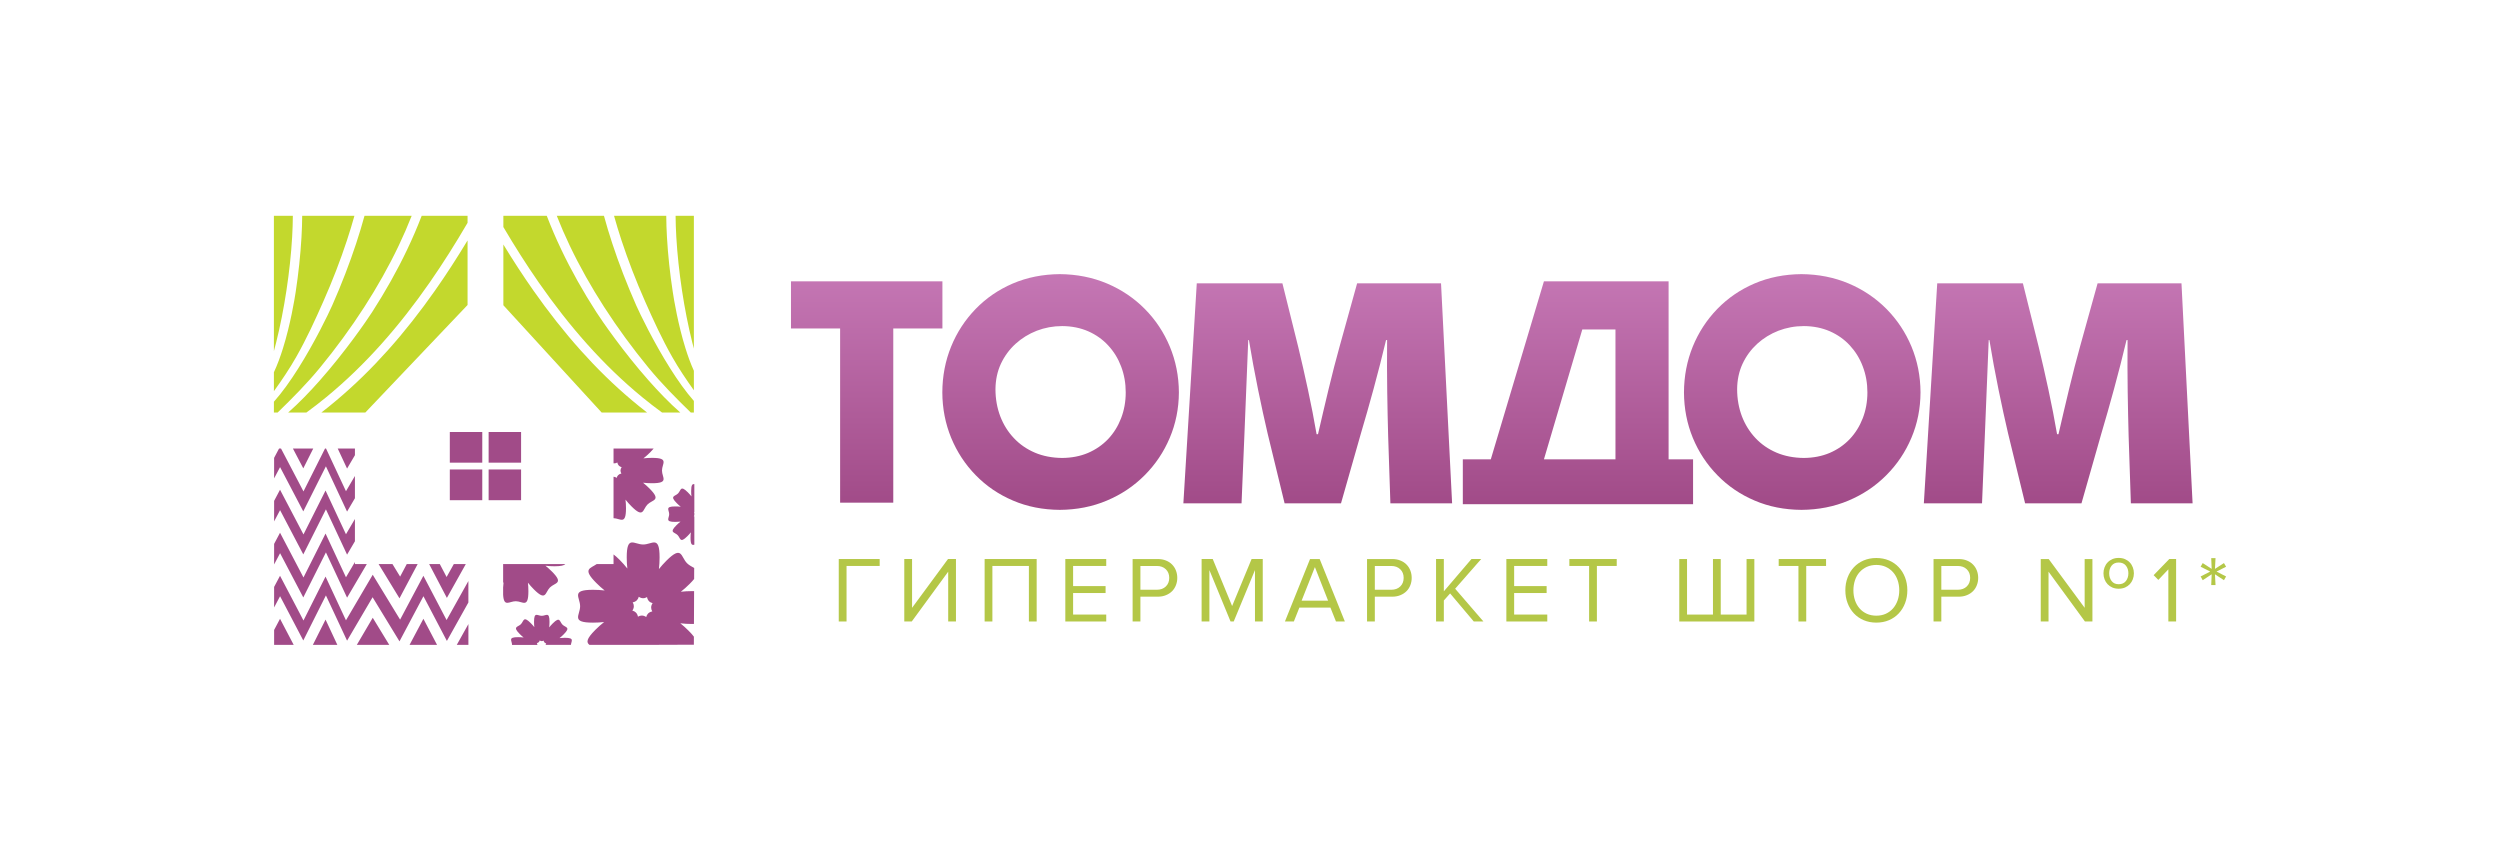 <?xml version="1.0" encoding="UTF-8"?>
<!DOCTYPE svg PUBLIC "-//W3C//DTD SVG 1.1//EN" "http://www.w3.org/Graphics/SVG/1.1/DTD/svg11.dtd">
<!-- Creator: CorelDRAW -->
<svg xmlns="http://www.w3.org/2000/svg" xml:space="preserve" width="43.039mm" height="14.817mm" version="1.1" style="shape-rendering:geometricPrecision; text-rendering:geometricPrecision; image-rendering:optimizeQuality; fill-rule:evenodd; clip-rule:evenodd"
viewBox="0 0 4303.88 1481.66"
 xmlns:xlink="http://www.w3.org/1999/xlink"
 xmlns:xodm="http://www.corel.com/coreldraw/odm/2003">
 <defs>
  <style type="text/css">
   <![CDATA[
    .fil1 {fill:#A14B88}
    .fil0 {fill:#C3D82D}
    .fil3 {fill:#B4C747;fill-rule:nonzero}
    .fil2 {fill:url(#id0)}
   ]]>
  </style>
  <linearGradient id="id0" gradientUnits="userSpaceOnUse" x1="1446.76" y1="170.79" x2="1446.76" y2="868.29">
   <stop offset="0" style="stop-opacity:1; stop-color:#E098D6"/>
   <stop offset="1" style="stop-opacity:1; stop-color:#A14B88"/>
  </linearGradient>
 </defs>
 <g id="Слой_x0020_1">
  <path class="fil0" d="M1163.07 371.48l31.47 0 0 228.63c-0.92,-3.38 -1.8,-6.84 -2.69,-10.33 -7.02,-28.05 -13.05,-58.71 -17.74,-89.65 -4.73,-31.32 -8.11,-62.79 -9.81,-92.14 -0.74,-12.63 -1.16,-24.87 -1.23,-36.51zm-658.92 0l-32.63 0 0 233.01c1.3,-4.8 2.57,-9.7 3.84,-14.71 7.02,-28.05 13.06,-58.71 17.75,-89.65 4.76,-31.32 8.15,-62.79 9.84,-92.14 0.71,-12.63 1.13,-24.87 1.2,-36.51zm106.01 0l-89.92 0c-0.07,11.92 -0.5,24.41 -1.24,37.25 -1.73,30.02 -5.15,62.09 -9.95,93.77 -2.01,13.19 -9.03,55.88 -21.87,97.01 -4.48,14.4 -9.7,28.65 -15.66,41.35l0 32.59c13.37,-18.59 26.74,-38.34 38.38,-58.84 17.92,-31.61 32.03,-62.44 46.81,-95.85 15.7,-35.42 29.39,-71.01 40.54,-104.88 4.8,-14.53 9.1,-28.72 12.91,-42.4zm98.57 0l-81.21 0c-4.17,15.27 -8.96,31.18 -14.33,47.48 -11.29,34.29 -25.22,70.45 -41.17,106.57 -6.52,14.75 -29.95,63.4 -58.63,108.8 -13.19,20.92 -27.55,41.21 -41.87,57.22l0 18.66 6.42 0c24.8,-24.13 50.02,-49.35 73.16,-77.54 26.99,-32.91 52.71,-67.87 76.06,-104.14 22.09,-34.32 42.16,-69.81 59.27,-105.76 8.11,-17 15.56,-34.15 22.3,-51.29zm96.2 0l-78.99 0c-7.41,19.43 -15.77,38.84 -24.94,58.06 -17.46,36.69 -37.85,72.78 -60.33,107.67 -9.8,15.24 -45.93,67.77 -90.17,117.83 -17.25,19.51 -35.73,38.7 -54.46,55.17l31.39 0c11.75,-8.57 23.18,-17.42 34.36,-26.6 33.83,-27.76 65.16,-58.27 94.37,-90.91 29.95,-33.47 57.72,-69.18 83.65,-106.5 23.03,-33.16 44.66,-67.52 65.12,-102.62l0 -12.1zm-176.04 338.73l176.04 -185.17 0 -111.16c-17.89,29.63 -36.55,58.6 -56.27,86.64 -25.15,35.81 -52.03,70.17 -81,102.52 -27.51,30.76 -56.97,59.73 -88.69,86.36 -8.43,7.13 -17.04,14.08 -25.78,20.81l75.7 0zm428.2 -338.73l89.89 0c0.07,11.92 0.5,24.41 1.24,37.25 1.72,30.02 5.15,62.09 9.98,93.77 1.98,13.19 9.03,55.88 21.84,97.01 4.19,13.44 9.03,26.74 14.5,38.81l0 33.51c-12.99,-18.13 -25.93,-37.32 -37.22,-57.22 -17.92,-31.61 -32.03,-62.44 -46.82,-95.85 -15.66,-35.42 -29.35,-71.01 -40.53,-104.88 -4.76,-14.53 -9.1,-28.72 -12.88,-42.4zm-98.6 0l81.25 0c4.12,15.27 8.92,31.18 14.28,47.48 11.29,34.29 25.23,70.45 41.17,106.57 6.57,14.75 29.95,63.4 58.64,108.8 12.84,20.36 26.77,40.08 40.71,55.88l0 20 -5.26 0c-24.8,-24.13 -50.02,-49.35 -73.13,-77.54 -27.02,-32.91 -52.71,-67.87 -76.1,-104.14 -22.08,-34.32 -42.12,-69.81 -59.26,-105.76 -8.12,-17 -15.56,-34.15 -22.3,-51.29zm-91.93 0l74.72 0c7.44,19.43 15.77,38.84 24.94,58.06 17.46,36.69 37.85,72.78 60.32,107.67 9.85,15.24 45.93,67.77 90.17,117.83 17.25,19.51 35.77,38.7 54.47,55.17l-31.4 0c-11.74,-8.57 -23.17,-17.42 -34.36,-26.6 -33.83,-27.76 -65.15,-58.27 -94.36,-90.91 -29.95,-33.47 -57.68,-69.18 -83.65,-106.5 -21.45,-30.87 -41.66,-62.76 -60.85,-95.36l0 -19.36zm169.26 338.73l-169.26 -184.75 0 -104.56c16.58,27.2 33.86,53.8 52,79.62 25.19,35.81 52.03,70.17 81,102.52 27.51,30.76 56.97,59.73 88.68,86.36 8.44,7.13 17.04,14.04 25.79,20.81l-78.21 0z"/>
  <path class="fil1" d="M1113.89 1027.89c-2.15,1.27 -4.37,1.98 -6.66,1.98 -2.61,0 -5.15,-0.92 -7.55,-2.54 -0.6,2.4 -1.7,4.44 -3.32,6.07 -1.83,1.87 -4.27,3.03 -7.12,3.56 1.27,2.12 1.94,4.37 1.94,6.67 0,2.61 -0.89,5.15 -2.54,7.55 2.43,0.6 4.48,1.69 6.1,3.31 1.83,1.84 3.03,4.27 3.53,7.13 2.15,-1.27 4.37,-1.94 6.66,-1.94 2.61,0 5.15,0.88 7.55,2.54 0.64,-2.43 1.7,-4.48 3.32,-6.1 1.87,-1.84 4.27,-3 7.16,-3.53 -1.3,-2.15 -1.97,-4.38 -1.97,-6.67 0,-2.64 0.88,-5.15 2.54,-7.58 -2.4,-0.6 -4.49,-1.66 -6.11,-3.28 -1.83,-1.87 -3,-4.31 -3.53,-7.17zm-283.63 -219.71l-55.88 0 0 52.89 55.88 0 0 -52.89zm0 -64.52l-55.88 0 0 52.88 55.88 0 0 -52.88zm66.82 64.52l-55.88 0 0 52.89 55.88 0 0 -52.89zm0 -64.52l-55.88 0 0 52.88 55.88 0 0 -52.88zm-357.83 28.51l-17.11 34.11 -17.88 -34.11 34.99 0zm71.79 11.43l-13.54 23.03 -16.09 -34.46 29.63 0 0 11.43zm-139.13 4.58l8.5 -16.01 3.39 0 30.48 58.13 8.18 15.7 7.94 -15.84 29.14 -57.99 1.76 0 26.99 57.78 7.34 15.66 8.75 -14.92 6.66 -11.32 0 38.31 -13.54 23.04 -28.47 -60.96 -7.94 -17.01 -8.43 16.79 -30.52 60.82 -31.96 -60.96 -8 -15.27 -8.05 15.24 -2.22 4.12 0 -35.31zm0 296.3l10.19 -19.23 23.53 44.95 -33.72 0 0 -25.72zm66.67 25.72l21.88 -43.57 20.32 43.57 -42.2 0zm75.68 0l27.44 -46.71 28.47 46.71 -55.91 0zm90.8 0l23.85 -44.95 23.53 44.95 -47.38 0zm81.28 0l20.04 -35.88 0 35.88 -20.04 0zm20.04 -73.06l-2.4 4.27 -34.64 61.98 -32.35 -61.77 -8.01 -15.24 -8.08 15.2 -33.16 62.51 -38.42 -63 -7.87 -12.95 -7.69 13.09 -36.26 61.7 -28.47 -60.96 -7.94 -16.97 -8.43 16.76 -30.52 60.82 -31.96 -60.96 -8 -15.24 -8.05 15.2 -2.22 4.16 0 -35.34 10.19 -19.19 32.18 61.31 8.18 15.7 7.94 -15.81 30.06 -59.83 27.83 59.62 7.34 15.66 8.75 -14.92 37.32 -63.53 38.81 63.67 8.32 13.62 7.48 -14.11 32.6 -61.38 32.14 61.31 7.79 14.89 8.19 -14.65 29.35 -52.52 0 36.9zm-174.91 -66.08l-33.97 57.82 -28.47 -60.99 -7.94 -16.97 -8.43 16.79 -30.52 60.78 -31.96 -60.92 -8 -15.28 -8.05 15.24 -2.22 4.13 0 -35.35 10.19 -19.22 32.18 61.38 8.18 15.66 7.94 -15.8 30.06 -59.83 27.83 59.62 7.34 15.66 8.75 -14.92 6.66 -11.33 0 3.53 20.43 0zm87.56 0l-31.29 58.95 -35.95 -58.95 23.88 0 4.84 7.94 8.32 13.62 7.48 -14.11 3.95 -7.45 18.77 0zm38.14 0l3.88 7.41 7.79 14.85 8.19 -14.64 4.23 -7.62 20.64 0 -32.56 58.25 -30.52 -58.25 18.35 0zm-146.13 -39.3l-13.54 23.04 -28.47 -60.96 -7.94 -17.01 -8.43 16.8 -30.52 60.78 -31.96 -60.92 -8 -15.28 -8.05 15.21 -2.22 4.16 0 -35.32 10.19 -19.22 32.18 61.35 8.18 15.66 7.94 -15.8 30.06 -59.84 27.83 59.62 7.34 15.67 8.75 -14.93 6.66 -11.32 0 38.31zm321.67 128.38c7.34,0 13.3,-7.87 13.3,10.4 0,3.32 -0.18,6.5 -0.53,9.49 1.87,-2.36 3.91,-4.62 6.03,-6.73 12.95,-12.95 11.61,-3.18 16.83,2.04 5.18,5.19 14.96,3.85 2.01,16.79 -2.22,2.26 -4.59,4.38 -7.09,6.32 2.89,-0.32 5.92,-0.49 9.06,-0.49 17.4,0 11.19,5.39 10.52,12.24l-43.54 0c0.18,-0.85 0.53,-1.7 1.06,-2.47 -1.13,-0.28 -2.08,-0.81 -2.85,-1.59 -0.89,-0.85 -1.42,-2.01 -1.66,-3.35 -1.03,0.6 -2.08,0.92 -3.14,0.92 -1.24,0 -2.44,-0.39 -3.57,-1.2 -0.31,1.16 -0.81,2.11 -1.58,2.89 -0.88,0.88 -2.01,1.41 -3.35,1.66 0.6,0.99 0.91,2.04 0.91,3.14l-43.6 0c0,-7.38 -7.83,-13.34 10.44,-13.34 3.32,0 6.49,0.21 9.49,0.57 -2.26,-1.8 -4.55,-3.81 -6.74,-6.04 -12.94,-12.94 -3.17,-11.64 2.01,-16.82 5.23,-5.22 3.88,-15 16.83,-2.05 2.33,2.33 4.45,4.73 6.32,7.09 -0.32,-2.86 -0.5,-5.89 -0.5,-9.07 0,-18.27 5.96,-10.4 13.34,-10.4zm262.64 -122.45c-3.92,0.95 -6.56,0.35 -6.56,-11.82 0,-3.32 0.18,-6.49 0.56,-9.49 -1.8,2.26 -3.84,4.55 -6.06,6.74 -12.95,12.98 -11.61,3.17 -16.8,-2.01 -5.22,-5.22 -14.99,-3.88 -2.04,-16.83 2.33,-2.33 4.69,-4.44 7.09,-6.31 -2.89,0.31 -5.93,0.49 -9.07,0.49 -18.31,0 -10.44,-5.96 -10.44,-13.3 0,-7.37 -7.87,-13.33 10.44,-13.33 3.32,0 6.49,0.17 9.49,0.52 -2.26,-1.79 -4.51,-3.81 -6.74,-6.03 -12.94,-12.95 -3.17,-11.6 2.01,-16.79 5.23,-5.22 3.88,-14.99 16.83,-2.05 2.33,2.33 4.45,4.7 6.32,7.09 -0.36,-2.89 -0.5,-5.92 -0.5,-9.06 0,-11.01 2.15,-12.56 5.47,-12.03l0 48.4c-0.21,0.03 -0.42,0.11 -0.63,0.14 0.28,0.46 0.49,0.92 0.63,1.38l0 3.49c-0.21,0.6 -0.49,1.23 -0.92,1.83 0.32,0.07 0.64,0.18 0.92,0.29l0 48.68zm-222.18 33.37c-2.12,2.37 -7.34,3.78 -18.63,3.78 -5.39,0 -10.61,-0.32 -15.52,-0.92 3.71,2.96 7.41,6.28 11.08,9.91 21.2,21.2 5.15,18.98 -3.35,27.52 -8.54,8.54 -6.35,24.55 -27.55,3.35 -3.81,-3.81 -7.27,-7.73 -10.34,-11.61 0.53,4.7 0.81,9.67 0.81,14.82 0,29.99 -9.77,17.11 -21.8,17.11 -11.15,0 -20.36,11.01 -21.7,-11.08l0 -12.59c0.18,-3.07 0.43,-6.07 0.78,-9l-0.78 0.96 0 -32.25 107 0zm152.15 -198.89c-1.51,1.9 -3.49,4.05 -5.99,6.56 -3.81,3.81 -7.73,7.26 -11.61,10.33 4.69,-0.53 9.67,-0.84 14.82,-0.84 29.98,0 17.11,9.77 17.11,21.83 0,12.07 12.87,21.84 -17.11,21.84 -5.4,0 -10.62,-0.32 -15.52,-0.88 3.88,3.07 7.54,6.38 11.04,9.88 21.23,21.2 5.18,19.01 -3.32,27.55 -8.54,8.54 -6.35,24.52 -27.55,3.31 -3.81,-3.81 -7.27,-7.72 -10.34,-11.6 0.53,4.73 0.85,9.66 0.85,14.81 0,29.67 -9.6,17.4 -21.45,17.11l0 -71.4c1.87,0.11 3.7,0.78 5.43,1.98 0.46,-1.87 1.31,-3.46 2.58,-4.69 1.41,-1.45 3.28,-2.37 5.5,-2.76 -0.99,-1.65 -1.52,-3.38 -1.52,-5.15 0,-2.01 0.71,-3.98 1.98,-5.82 -1.87,-0.49 -3.46,-1.3 -4.73,-2.57 -1.41,-1.41 -2.33,-3.28 -2.71,-5.51 -1.66,0.99 -3.39,1.52 -5.15,1.52 -0.46,0 -0.92,-0.03 -1.38,-0.1l0 -25.4 69.07 0zm-18.09 165.2c15.62,0 28.29,-16.65 28.29,22.19 0,6.99 -0.42,13.76 -1.16,20.11 3.81,-4.8 8.11,-9.63 12.8,-14.32 27.45,-27.48 24.63,-6.74 35.67,4.3 3.7,3.74 8.57,5.86 12.27,8.15l-0.1 18.91c-1.98,2.5 -4.59,5.36 -7.87,8.61 -4.94,4.94 -9.98,9.42 -15.03,13.37 6.11,-0.67 12.53,-1.06 19.19,-1.06 1.27,0 2.47,0.03 3.64,0.03l-0.25 56.48c-1.06,0.04 -2.19,0.04 -3.39,0.04 -6.98,0 -13.72,-0.39 -20.1,-1.17 4.79,3.81 9.63,8.12 14.32,12.85 3.98,3.95 6.95,7.3 9.06,10.16l-0.03 13.86 -89.25 0.32 -27.48 0 0.03 -0.32 -0.25 0.32 -62.79 0c-5.4,-4.2 -5.89,-9.88 10.23,-26 4.94,-4.94 10.02,-9.42 15.03,-13.37 -6.07,0.67 -12.53,1.06 -19.19,1.06 -38.81,0 -22.16,-12.67 -22.16,-28.26 0,-15.63 -16.65,-28.29 22.16,-28.29 6.98,0 13.76,0.42 20.11,1.16 -4.8,-3.81 -9.64,-8.11 -14.33,-12.84 -24.59,-24.59 -10.51,-24.84 0.64,-32.6l28.96 0 0 -16.61c2.89,2.15 6.32,5.15 10.41,9.24 4.9,4.94 9.42,10.02 13.37,15.06 -0.71,-6.1 -1.06,-12.56 -1.06,-19.19 0,-38.84 12.66,-22.19 28.26,-22.19z"/>
  <path class="fil2" d="M3020.37 488.07c-24.55,10.54 -45.96,25.22 -63.99,43.81 -18.1,18.7 -32.21,40.32 -42.19,64.77 -9.95,24.52 -15,50.77 -15.14,78.88 0.14,27.84 5.26,53.98 15.24,78.28 10.09,24.35 24.1,45.72 42.34,64.32 18.09,18.59 39.44,33.12 64.06,43.6 24.55,10.51 51.36,15.8 80.61,16.01 29.21,-0.21 56.27,-5.5 81.07,-16.01 24.83,-10.48 46.53,-25.01 64.98,-43.6 18.59,-18.6 32.91,-39.97 43.22,-64.32 10.3,-24.3 15.59,-50.44 15.69,-78.28 -0.1,-28.11 -5.39,-54.36 -15.55,-78.88 -10.2,-24.45 -24.56,-46.07 -43.01,-64.77 -18.45,-18.59 -40.14,-33.27 -64.98,-43.81 -24.91,-10.52 -52.07,-15.91 -81.42,-16.16 -29.35,0.25 -56.41,5.64 -80.93,16.16zm38.07 291.18c-14.01,-5.93 -26.18,-14.32 -36.27,-25.08 -10.05,-10.66 -17.85,-23.18 -23.39,-37.5 -5.36,-14.29 -8.22,-29.92 -8.22,-46.68 0.11,-15.87 3.21,-30.48 9.28,-43.63 6.17,-13.23 14.57,-24.66 25.19,-34.44 10.69,-9.7 22.82,-17.18 36.58,-22.57 13.8,-5.26 28.33,-8.01 43.82,-8.01 16.4,0.1 31.29,3.1 44.69,8.92 13.3,5.86 24.91,13.97 34.54,24.45 9.6,10.44 17.08,22.47 22.23,36.23 5.29,13.87 7.93,28.65 7.93,44.59 0,16.05 -2.78,30.98 -8.04,44.59 -5.29,13.66 -12.73,25.58 -22.37,35.78 -9.73,10.19 -21.2,18.09 -34.64,23.84 -13.3,5.61 -28.04,8.47 -44.34,8.61 -17.22,-0.14 -32.92,-3.14 -46.99,-9.1zm-1314.88 -291.18c-24.51,10.54 -45.96,25.22 -63.95,43.81 -18.1,18.7 -32.25,40.32 -42.2,64.77 -9.98,24.52 -15.03,50.77 -15.13,78.88 0.1,27.84 5.29,53.98 15.24,78.28 10.12,24.35 24.09,45.72 42.3,64.32 18.13,18.59 39.44,33.12 64.1,43.6 24.51,10.51 51.36,15.8 80.61,16.01 29.21,-0.21 56.26,-5.5 81.03,-16.01 24.91,-10.48 46.57,-25.01 65.02,-43.6 18.55,-18.6 32.91,-39.97 43.21,-64.32 10.3,-24.3 15.59,-50.44 15.74,-78.28 -0.15,-28.11 -5.44,-54.36 -15.63,-78.88 -10.2,-24.45 -24.52,-46.07 -43.01,-64.77 -18.41,-18.59 -40.11,-33.27 -64.98,-43.81 -24.9,-10.52 -52.03,-15.91 -81.38,-16.16 -29.35,0.25 -56.41,5.64 -80.97,16.16zm38.07 291.18c-13.97,-5.93 -26.14,-14.32 -36.2,-25.08 -10.12,-10.66 -17.92,-23.18 -23.42,-37.5 -5.4,-14.29 -8.26,-29.92 -8.26,-46.68 0.15,-15.87 3.21,-30.48 9.28,-43.63 6.21,-13.23 14.57,-24.66 25.26,-34.44 10.65,-9.7 22.83,-17.18 36.55,-22.57 13.76,-5.26 28.29,-8.01 43.78,-8.01 16.44,0.1 31.33,3.1 44.73,8.92 13.3,5.86 24.87,13.97 34.5,24.45 9.67,10.44 17.08,22.47 22.26,36.23 5.26,13.87 7.9,28.65 7.9,44.59 0,16.05 -2.75,30.98 -8.04,44.59 -5.25,13.66 -12.73,25.58 -22.33,35.78 -9.77,10.19 -21.24,18.09 -34.64,23.84 -13.27,5.61 -28.08,8.47 -44.38,8.61 -17.18,-0.14 -32.88,-3.14 -46.99,-9.1zm876.33 -294.96l-91.47 306.46 -48.16 0 0 77.29 396.39 0 0 -77.29 -42.13 0 0 -306.46 -214.63 0zm66.04 82.94l57.12 0 0 223.52 -123.16 0 66.04 -223.52zm-1362.28 -82.94l0 81.21 84.59 0 0 299.86 91.51 0 0 -299.86 84.6 0 0 -81.21 -260.7 0zm2249.41 3.46l-30.33 109.22c-12.14,43.11 -25.48,100.72 -37.01,150.49l-2.44 0c-8.46,-49.77 -20.63,-104.38 -31.53,-149.89l-27.31 -109.82 -147.46 0 -23.04 378.74 100.16 0 4.8 -115.99c1.83,-46.75 4.26,-107.42 6.7,-165.03l1.2 0c9.06,55.81 21.83,116.49 32.17,160.76l29.28 120.26 97.05 0 34.43 -120.86c13.37,-44.87 30.38,-106.15 43.11,-160.16l1.8 0c-0.6,63.67 0.6,118.28 1.83,165.03l3.85 115.99 106.26 0 -19.12 -378.74 -144.4 0zm-1274.76 0l-30.3 109.22c-12.17,43.11 -25.51,100.72 -37.04,150.49l-2.44 0c-8.46,-49.77 -20.64,-104.38 -31.54,-149.89l-27.3 -109.82 -147.43 0 -23.07 378.74 100.15 0 4.84 -115.99c1.8,-46.75 4.2,-107.42 6.67,-165.03l1.19 0c9.11,55.81 21.84,116.49 32.18,160.76l29.24 120.26 97.09 0 34.43 -120.86c13.37,-44.87 30.37,-106.15 43.11,-160.16l1.83 0c-0.63,63.67 0.57,118.28 1.8,165.03l3.85 115.99 106.25 0 -19.08 -378.74 -144.43 0z"/>
  <polygon class="fil3" points="1443.96,1069.91 1443.96,962.38 1514.41,962.38 1514.41,974.3 1457.37,974.3 1457.37,1069.91 "/>
  <polygon class="fil3" points="1556.77,1069.91 1556.77,962.38 1570.17,962.38 1570.17,1046.38 1632.02,962.38 1645.74,962.38 1645.74,1069.91 1632.37,1069.91 1632.37,984.15 1569.64,1069.91 "/>
  <polygon class="fil3" points="1771.28,1069.91 1771.28,974.3 1708.45,974.3 1708.45,1069.91 1695.08,1069.91 1695.08,962.38 1784.68,962.38 1784.68,1069.91 "/>
  <polygon class="fil3" points="1834,1069.91 1834,962.38 1904.45,962.38 1904.45,974.3 1847.41,974.3 1847.41,1008.98 1903.32,1008.98 1903.32,1020.91 1847.41,1020.91 1847.41,1057.98 1904.45,1057.98 1904.45,1069.91 "/>
  <path class="fil3" d="M1991.46 1015.28c6.45,0 11.64,-1.87 15.55,-5.65 3.92,-3.74 5.9,-8.71 5.9,-14.81 0,-6.14 -1.98,-11.08 -5.9,-14.85 -3.91,-3.78 -9.1,-5.65 -15.55,-5.65l-28.19 0 0 40.96 28.19 0zm-41.6 54.61l0 -107.49 43.22 0c5.4,0 10.16,0.84 14.32,2.61 4.2,1.69 7.73,4.02 10.55,6.98 2.89,2.97 5.05,6.39 6.53,10.3 1.51,3.96 2.26,8.12 2.26,12.53 0,4.41 -0.75,8.53 -2.26,12.45 -1.48,3.95 -3.67,7.41 -6.56,10.34 -2.93,2.96 -6.46,5.29 -10.66,6.98 -4.2,1.77 -8.92,2.61 -14.18,2.61l-29.81 0 0 42.69 -13.41 0z"/>
  <polygon class="fil3" points="2160.5,1069.91 2160.5,981.43 2123.91,1069.91 2118.45,1069.91 2082.04,981.43 2082.04,1069.91 2068.63,1069.91 2068.63,962.38 2087.79,962.38 2121.16,1043.34 2154.68,962.38 2173.9,962.38 2173.9,1069.91 "/>
  <path class="fil3" d="M2263.67 976.26l-22.9 57.86 45.62 0 -22.72 -57.86zm36.26 93.63l-9.52 -23.85 -53.48 0 -9.49 23.85 -15.35 0 43.22 -107.49 16.58 0 43.35 107.49 -15.31 0z"/>
  <path class="fil3" d="M2395.02 1015.28c6.46,0 11.65,-1.87 15.56,-5.65 3.92,-3.74 5.89,-8.71 5.89,-14.81 0,-6.14 -1.97,-11.08 -5.89,-14.85 -3.91,-3.78 -9.1,-5.65 -15.56,-5.65l-28.18 0 0 40.96 28.18 0zm-41.59 54.61l0 -107.49 43.22 0c5.39,0 10.16,0.84 14.32,2.61 4.2,1.69 7.73,4.02 10.55,6.98 2.89,2.97 5.04,6.39 6.52,10.3 1.52,3.96 2.26,8.12 2.26,12.53 0,4.41 -0.74,8.53 -2.26,12.45 -1.48,3.95 -3.66,7.41 -6.56,10.34 -2.93,2.96 -6.45,5.29 -10.65,6.98 -4.2,1.77 -8.93,2.61 -14.18,2.61l-29.81 0 0 42.69 -13.41 0z"/>
  <polygon class="fil3" points="2537.18,1069.91 2496.43,1021.58 2485.64,1033.78 2485.64,1069.91 2472.23,1069.91 2472.23,962.38 2485.64,962.38 2485.64,1018.01 2533.16,962.38 2549.92,962.38 2505.11,1013.5 2553.8,1069.91 "/>
  <polygon class="fil3" points="2593.28,1069.91 2593.28,962.38 2663.72,962.38 2663.72,974.3 2606.68,974.3 2606.68,1008.98 2662.6,1008.98 2662.6,1020.91 2606.68,1020.91 2606.68,1057.98 2663.72,1057.98 2663.72,1069.91 "/>
  <polygon class="fil3" points="2735.73,1069.91 2735.73,974.3 2701.73,974.3 2701.73,962.38 2783.29,962.38 2783.29,974.3 2749.14,974.3 2749.14,1069.91 "/>
  <polygon class="fil3" points="3020.21,962.4 3020.21,1069.92 2890.95,1069.92 2890.95,962.4 2904.32,962.4 2904.32,1058 2948.95,1058 2948.95,962.4 2962.35,962.4 2962.35,1058 3006.8,1058 3006.8,962.4 "/>
  <polygon class="fil3" points="3096.12,1069.91 3096.12,974.3 3062.11,974.3 3062.11,962.38 3143.67,962.38 3143.67,974.3 3109.52,974.3 3109.52,1069.91 "/>
  <path class="fil3" d="M3230.21 1059.9c6,0 11.43,-1.1 16.3,-3.28 4.79,-2.23 8.96,-5.26 12.38,-9.18 3.46,-3.95 6.1,-8.57 7.97,-13.89 1.87,-5.33 2.82,-11.08 2.82,-17.33 0,-6.2 -0.95,-11.99 -2.82,-17.39 -1.87,-5.4 -4.51,-9.98 -7.97,-13.86 -3.42,-3.85 -7.59,-6.88 -12.38,-9.1 -4.87,-2.19 -10.3,-3.32 -16.3,-3.32 -6,0 -11.47,1.13 -16.37,3.32 -4.87,2.22 -9.03,5.25 -12.45,9.1 -3.46,3.88 -6.11,8.46 -7.91,13.86 -1.83,5.4 -2.75,11.19 -2.75,17.39 0,6.25 0.92,12 2.75,17.33 1.8,5.32 4.45,9.94 7.91,13.89 3.42,3.92 7.58,6.95 12.45,9.18 4.9,2.18 10.37,3.28 16.37,3.28zm0 11.96c-7.97,0 -15.21,-1.41 -21.77,-4.2 -6.56,-2.82 -12.17,-6.7 -16.83,-11.68 -4.69,-5.01 -8.32,-10.9 -10.86,-17.67 -2.61,-6.78 -3.88,-14.11 -3.88,-22.09 0,-7.93 1.27,-15.27 3.88,-22.04 2.54,-6.78 6.17,-12.67 10.86,-17.68 4.66,-4.97 10.27,-8.89 16.83,-11.68 6.56,-2.78 13.8,-4.19 21.77,-4.19 7.97,0 15.2,1.41 21.76,4.19 6.57,2.79 12.18,6.71 16.83,11.68 4.69,5.01 8.33,10.9 10.9,17.68 2.58,6.77 3.88,14.11 3.88,22.04 0,7.98 -1.3,15.31 -3.88,22.09 -2.57,6.77 -6.21,12.66 -10.9,17.67 -4.65,4.98 -10.26,8.86 -16.83,11.68 -6.56,2.79 -13.79,4.2 -21.76,4.2z"/>
  <path class="fil3" d="M3370.28 1015.28c6.45,0 11.64,-1.87 15.56,-5.65 3.91,-3.74 5.89,-8.71 5.89,-14.81 0,-6.14 -1.98,-11.08 -5.89,-14.85 -3.92,-3.78 -9.11,-5.65 -15.56,-5.65l-28.19 0 0 40.96 28.19 0zm-41.59 54.61l0 -107.49 43.21 0c5.4,0 10.16,0.84 14.32,2.61 4.2,1.69 7.73,4.02 10.55,6.98 2.9,2.97 5.05,6.39 6.53,10.3 1.52,3.96 2.26,8.12 2.26,12.53 0,4.41 -0.74,8.53 -2.26,12.45 -1.48,3.95 -3.67,7.41 -6.56,10.34 -2.93,2.96 -6.46,5.29 -10.66,6.98 -4.19,1.77 -8.92,2.61 -14.18,2.61l-29.81 0 0 42.69 -13.4 0z"/>
  <path class="fil3" d="M3647.44 1005.75c5.33,0 9.46,-1.76 12.35,-5.4 2.86,-3.6 4.34,-8.08 4.34,-13.47 0,-5.26 -1.48,-9.67 -4.34,-13.2 -2.89,-3.53 -7.02,-5.29 -12.35,-5.29 -5.25,0 -9.28,1.76 -12.13,5.29 -2.83,3.53 -4.24,7.94 -4.24,13.2 0,5.39 1.41,9.87 4.24,13.47 2.85,3.64 6.88,5.4 12.13,5.4zm-0.1 7.76c-3.95,0 -7.59,-0.74 -10.8,-2.08 -3.21,-1.41 -5.93,-3.32 -8.22,-5.72 -2.26,-2.43 -4.02,-5.22 -5.22,-8.43 -1.23,-3.21 -1.87,-6.66 -1.87,-10.3 0,-3.63 0.64,-7.05 1.87,-10.26 1.2,-3.21 2.96,-6.07 5.22,-8.43 2.29,-2.44 5.01,-4.31 8.22,-5.72 3.21,-1.41 6.85,-2.08 10.8,-2.08 4.09,0 7.76,0.67 10.97,2.08 3.21,1.41 5.96,3.28 8.22,5.72 2.26,2.36 4.02,5.22 5.22,8.43 1.23,3.21 1.87,6.63 1.87,10.26 0,3.64 -0.64,7.09 -1.87,10.3 -1.2,3.21 -2.96,6 -5.22,8.43 -2.26,2.4 -5.01,4.31 -8.22,5.72 -3.21,1.34 -6.88,2.08 -10.97,2.08zm-58 56.41l-62.69 -85.76 0 85.76 -13.4 0 0 -107.53 13.68 0 61.92 83.96 0 -83.96 13.37 0 0 107.53 -12.88 0z"/>
  <polygon class="fil3" points="3732.92,1069.91 3732.92,980.12 3715.67,998.33 3707.59,990.14 3734.54,962.38 3746.29,962.38 3746.29,1069.91 "/>
  <polygon class="fil3" points="3806.74,1007.22 3807.52,988.66 3792.07,998.82 3788.5,992.4 3804.98,983.97 3788.5,975.61 3792.07,969.33 3807.52,979.35 3806.74,960.79 3814.15,960.79 3813.16,979.35 3828.65,969.33 3832.35,975.61 3815.91,983.97 3832.35,992.4 3828.65,998.82 3813.16,988.66 3814.15,1007.22 "/>
 </g>
</svg>

